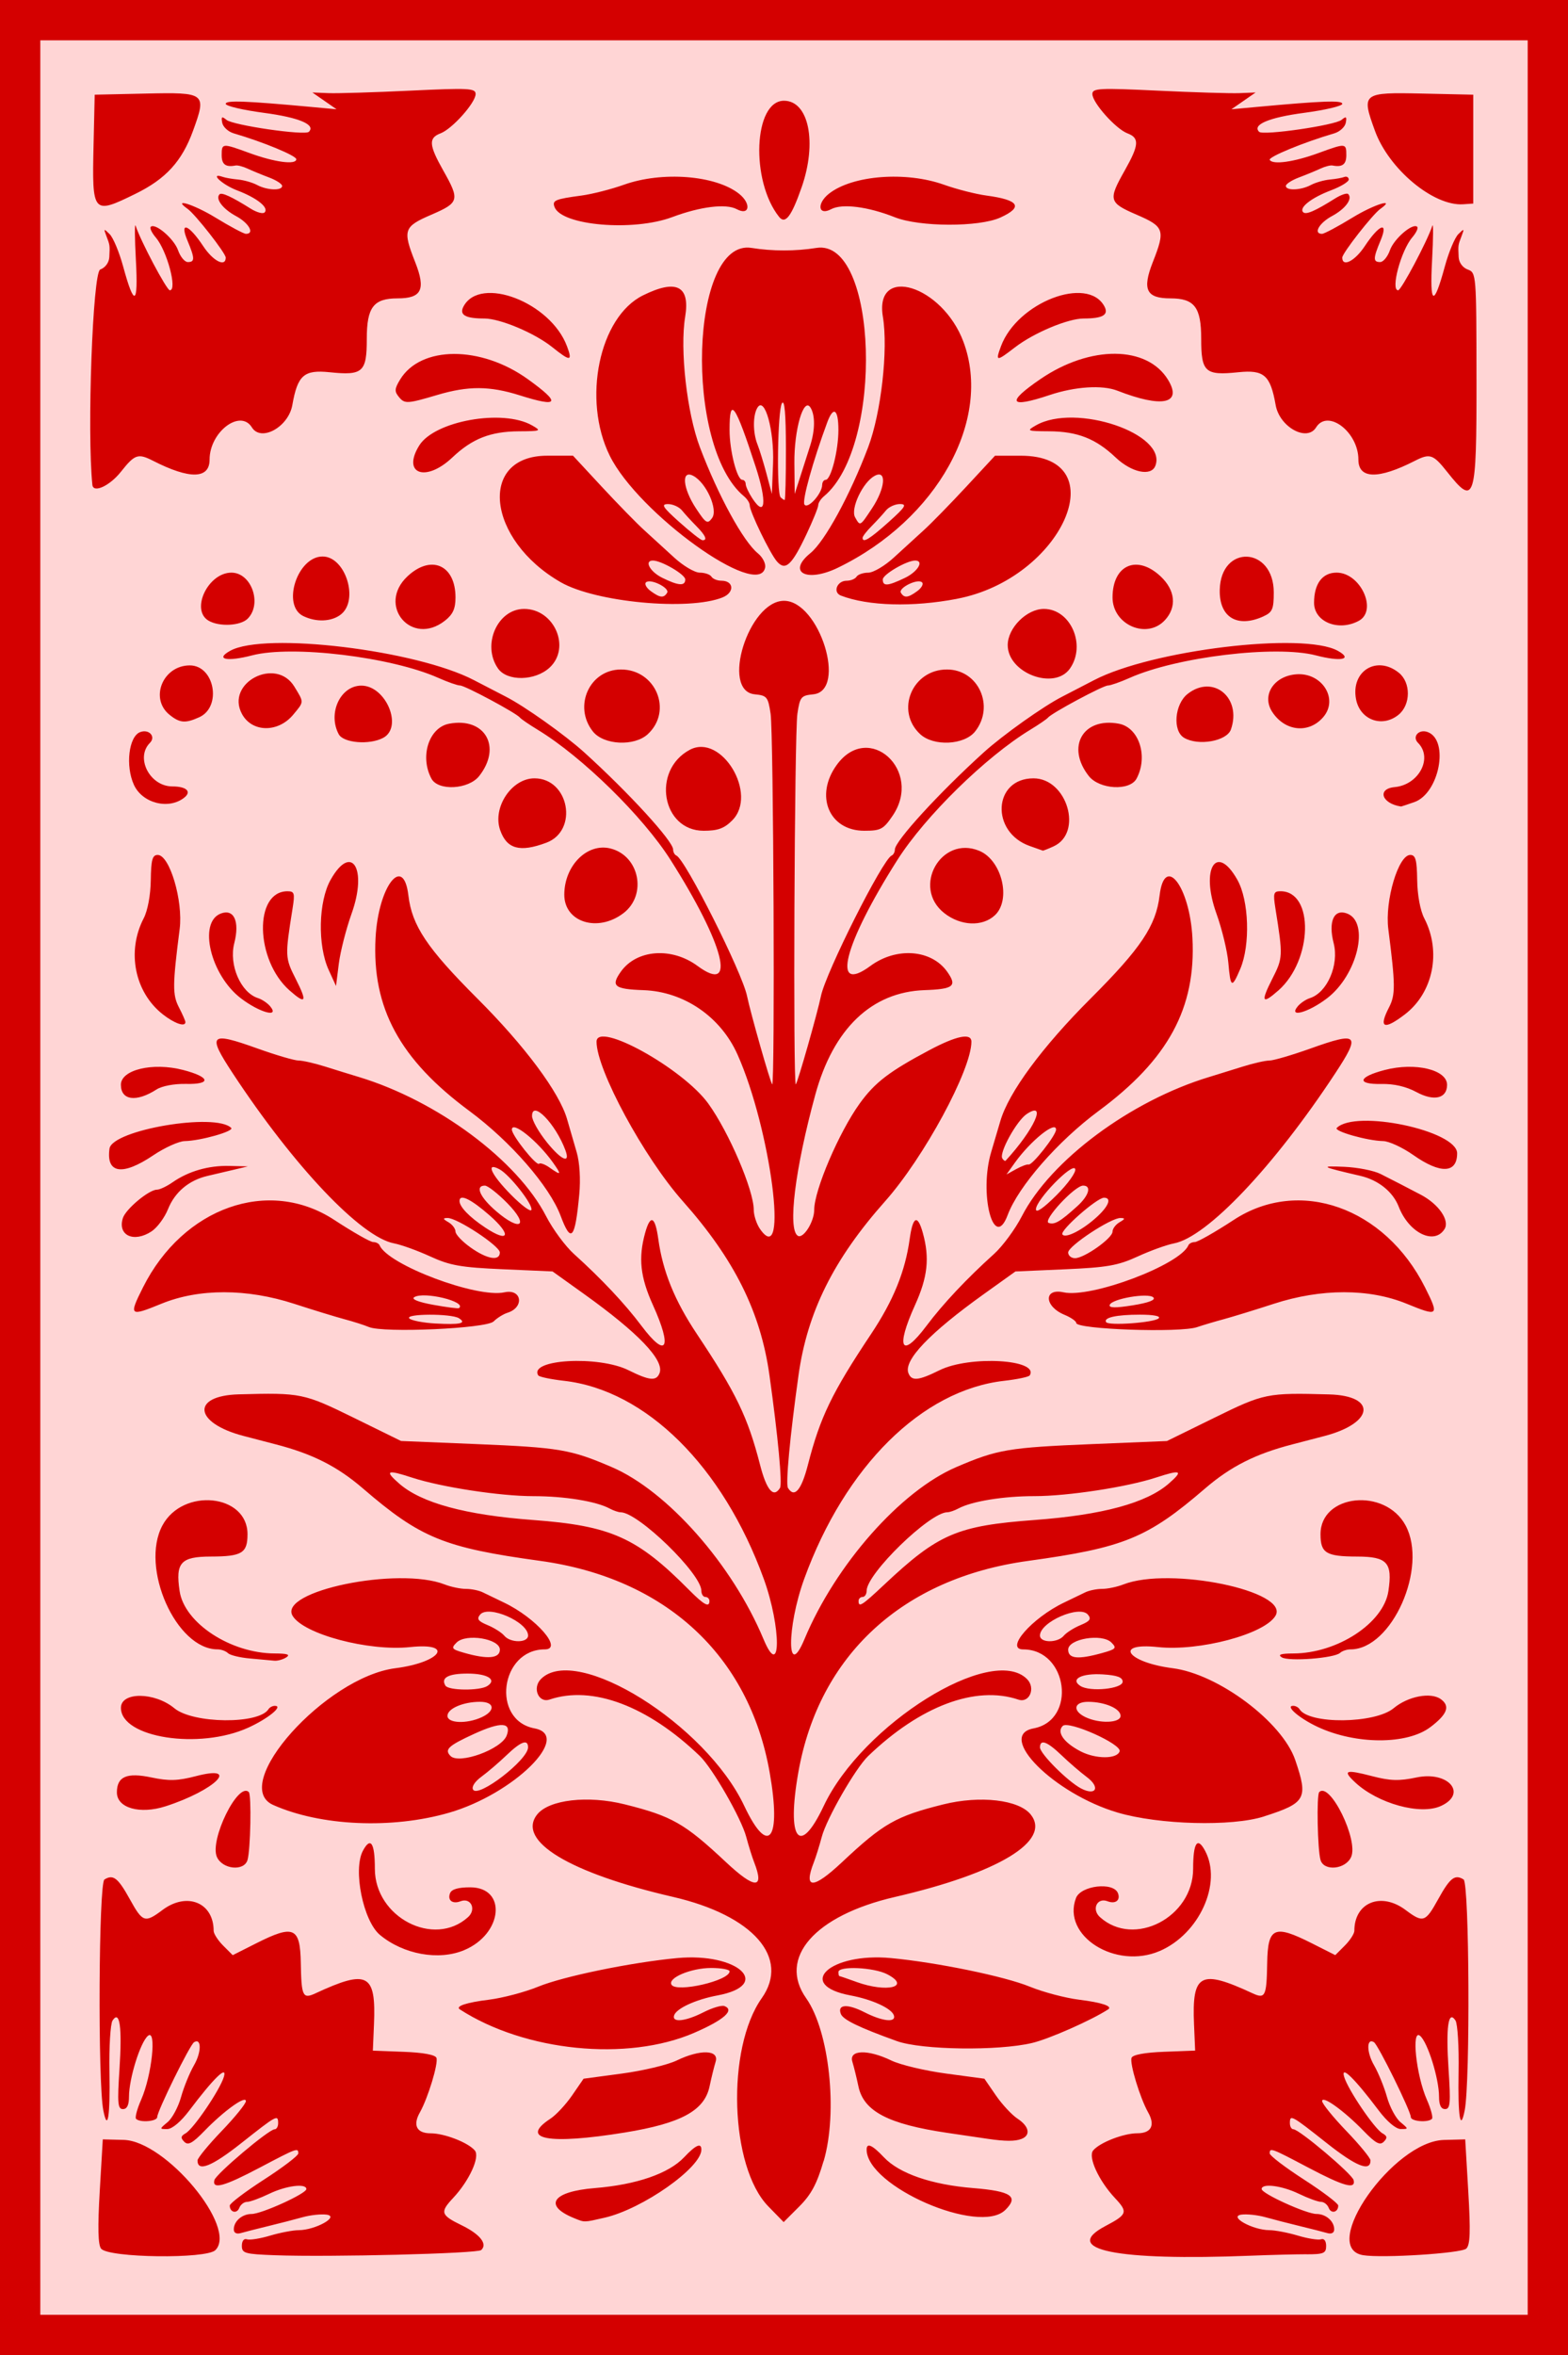 <?xml version="1.0" encoding="UTF-8" standalone="no"?>
<svg xmlns:rdf="http://www.w3.org/1999/02/22-rdf-syntax-ns#" xmlns="http://www.w3.org/2000/svg" height="584" viewBox="0 0 389 584" width="389" version="1.1" xmlns:cc="http://creativecommons.org/ns#" xmlns:dc="http://purl.org/dc/elements/1.1/">
<g transform="translate(10,10)">
<path d="m-10-10h389v584h-389z" fill="#d40000"/>
<rect height="553.36" width="353.3" y="4.257" x="6.385" fill="#d40000"/>
<path d="m0 282v-282h184.5 184.5v282 282h-184.5-184.5v-282zm43.437 265.96c5.566-5.56-12.328-27.06-22.744-27.33l-5.193-0.13-0.758 12.89c-0.526 8.946-0.421 13.294 0.342 14.214 1.897 2.285 26.117 2.593 28.352 0.36zm65.946-0.021c1.633-1.492-0.286-3.92-4.85-6.138-5.204-2.528-5.429-3.239-2.135-6.749 4.021-4.285 6.73-10.196 5.403-11.794-1.63-1.96-7.54-4.26-10.954-4.26-3.467 0-4.492-1.973-2.686-5.172 2.011-3.562 4.63-12.179 4.115-13.538-0.289-0.763-3.283-1.317-8.117-1.5l-7.658-0.29 0.277-6.5c0.537-12.621-1.552-13.729-14.525-7.707-3.145 1.46-3.484 0.758-3.626-7.501-0.153-8.91-1.731-9.614-11.03-4.924l-5.862 2.957-2.367-2.367c-1.302-1.3-2.367-2.96-2.367-3.68 0-7.005-6.623-9.7-12.683-5.162-4.367 3.271-4.927 3.091-8.067-2.591-2.977-5.387-4.165-6.317-6.34-4.962-1.431 0.892-1.67 50.226-0.278 57.258 1.085 5.483 1.711 1.532 1.516-9.577-0.108-6.184 0.24-11.907 0.774-12.716 1.786-2.707 2.402 1.625 1.718 12.068-0.554 8.44-0.427 9.9 0.855 9.9 1.016 0 1.505-1.01 1.505-3.1 0-4.469 2.822-13.512 4.703-15.07 2.208-1.83 0.97 9.813-1.684 15.84-1.011 2.295-1.579 4.433-1.262 4.75 0.99 0.99 5.243 0.63 5.243-0.44 0-1.467 8.105-17.927 9.144-18.568 1.864-1.152 1.86 2.471-0.007 5.694-1.081 1.867-2.53 5.42-3.22 7.894-0.69 2.475-2.191 5.277-3.335 6.228-2.048 1.7-2.05 1.728-0.081 1.719 1.2-0.005 3.38-1.839 5.45-4.586 6.046-8.022 9.488-11.373 8.587-8.361-0.968 3.235-7.513 12.885-9.502 14.008-1.203 0.679-1.273 1.132-0.324 2.09 0.952 0.962 2.027 0.382 5.032-2.715 4.833-4.98 10.256-8.87 10.256-7.36 0 0.635-2.7 3.966-6 7.403s-6 6.724-6 7.306c0 2.906 3.51 1.516 10.873-4.307 8.825-6.98 9.127-7.14 9.127-4.92 0 0.825-0.393 1.5-0.873 1.5-1.426 0-14.599 11.119-14.95 12.619-0.555 2.368 2.433 1.541 11.27-3.119 9.238-4.87 9.553-4.99 9.553-3.51 0 0.547-3.825 3.462-8.5 6.478s-8.5 5.917-8.5 6.447c0 1.694 1.769 2.125 2.364 0.576 0.315-0.82 1.178-1.49 1.917-1.49 0.739 0 3.206-0.9 5.483-2 4.208-2.03 9.236-2.67 9.236-1.18 0 1.13-11.112 6.18-13.596 6.18-2.336 0-4.404 1.79-4.404 3.82 0 0.875 0.669 1.223 1.75 0.911 0.963-0.278 4-1.051 6.75-1.718 2.75-0.667 6.599-1.66 8.554-2.206 1.954-0.547 4.654-0.834 6-0.639 3.231 0.469-2.847 3.829-6.957 3.846-1.428 0.006-4.621 0.616-7.096 1.355-2.475 0.739-5.062 1.147-5.75 0.906-0.735-0.258-1.25 0.403-1.25 1.604 0 1.867 0.709 2.069 8.25 2.349 13.566 0.504 50.183-0.416 51.133-1.284zm204.77 1.06c4.244 0 4.846-0.259 4.846-2.083 0-1.234-0.51-1.905-1.25-1.645-0.688 0.241-3.275-0.166-5.75-0.906s-5.668-1.349-7.096-1.355c-4.111-0.017-10.189-3.377-6.957-3.846 1.345-0.195 4.045 0.092 6 0.639 1.954 0.547 5.804 1.54 8.554 2.206 2.75 0.667 5.787 1.44 6.75 1.718 1.081 0.312 1.75-0.036 1.75-0.911 0-2.03-2.07-3.82-4.4-3.82-2.49 0-13.6-5.05-13.6-6.18 0-1.498 5.028-0.858 9.236 1.176 2.277 1.1 4.744 2 5.483 2 0.739 0 1.602 0.672 1.917 1.494 0.594 1.549 2.364 1.118 2.364-0.576 0-0.53-3.825-3.431-8.5-6.447s-8.5-5.931-8.5-6.478c0-1.482 0.315-1.367 9.554 3.506 8.837 4.661 11.824 5.488 11.27 3.119-0.35-1.5-13.52-12.62-14.95-12.62-0.48 0-0.87-0.68-0.87-1.5 0-2.22 0.302-2.057 9.127 4.921 7.363 5.822 10.873 7.213 10.873 4.307 0-0.582-2.7-3.87-6-7.306-3.3-3.437-6-6.768-6-7.403 0-1.51 5.423 2.384 10.257 7.365 3.005 3.097 4.08 3.677 5.032 2.715 0.949-0.958 0.879-1.411-0.324-2.09-1.988-1.123-8.534-10.774-9.502-14.008-0.901-3.012 2.541 0.339 8.587 8.361 2.07 2.747 4.25 4.581 5.45 4.586 1.968 0.009 1.967-0.019-0.081-1.719-1.145-0.95-2.646-3.753-3.335-6.228-0.69-2.475-2.139-6.027-3.22-7.894-1.867-3.223-1.871-6.847-0.007-5.694 1.038 0.642 9.144 17.102 9.144 18.568 0 1.074 4.253 1.434 5.243 0.444 0.317-0.317-0.251-2.455-1.262-4.75-2.655-6.026-3.893-17.669-1.684-15.84 1.881 1.559 4.703 10.601 4.703 15.07 0 2.09 0.489 3.096 1.505 3.096 1.282 0 1.409-1.465 0.856-9.904-0.684-10.443-0.068-14.775 1.718-12.068 0.534 0.81 0.882 6.532 0.774 12.716-0.195 11.109 0.43 15.06 1.516 9.577 1.392-7.032 1.153-56.367-0.278-57.258-2.175-1.355-3.363-0.426-6.34 4.962-3.14 5.682-3.7 5.862-8.067 2.591-6.07-4.54-12.69-1.85-12.69 5.16 0 0.722-1.065 2.378-2.367 3.68l-2.367 2.367-5.862-2.957c-9.298-4.69-10.876-3.986-11.03 4.924-0.142 8.258-0.481 8.96-3.626 7.501-12.974-6.022-15.063-4.914-14.525 7.707l0.277 6.5-7.659 0.29c-4.834 0.183-7.828 0.737-8.117 1.5-0.515 1.359 2.105 9.976 4.115 13.538 1.806 3.199 0.781 5.172-2.686 5.172-3.416 0-9.326 2.298-10.955 4.26-1.326 1.598 1.382 7.509 5.403 11.794 3.284 3.499 3.087 4.079-2.355 6.945-11.163 5.879 2.64 8.687 36.157 7.354 4.897-0.195 11.084-0.354 13.75-0.354zm39.608-1.411c0.968-0.908 1.084-4.197 0.5-14.136l-0.76-12.95-5.285 0.14c-12.583 0.334-31.115 26.782-20.026 28.579 4.789 0.776 24.335-0.47 25.572-1.631zm-213.76-7.67c9.416-2.158 24-12.413 24-16.877 0-1.779-1.394-1.162-4.279 1.895-3.816 4.043-11.826 6.804-22.177 7.644-10.516 0.853-12.866 4.31-5.078 7.467 2.627 1.065 2.303 1.07 7.535-0.128zm54.339-14.023c3.562-12.19 1.404-32.264-4.342-40.397-7.075-10.014 2.123-20.513 21.992-25.101 25.757-5.948 38.895-13.909 33.729-20.438-2.911-3.679-12.57-4.799-21.718-2.518-11.729 2.924-14.864 4.713-25.087 14.307-7.21 6.767-9.651 6.783-7.013 0.047 0.495-1.263 1.381-4.102 1.968-6.308 1.225-4.595 8.349-16.998 11.506-20.032 12.933-12.426 26.661-17.582 37.279-14.001 2.752 0.928 4.345-2.886 2.131-5.101-8.786-8.786-40.871 11.233-50.427 31.464-6.025 12.756-9.268 8.477-6.304-8.32 5.126-29.054 25.881-48.165 56.947-52.434 23.827-3.275 29.665-5.66 43.949-17.953 6.337-5.454 12.468-8.56 21.551-10.917 2.2-0.571 5.852-1.523 8.115-2.117 12.287-3.221 13.032-9.98 1.135-10.305-15.452-0.422-16.111-0.288-28.529 5.809l-11.72 5.75-18.5 0.76c-20.823 0.857-23.537 1.316-33.771 5.708-13.829 5.936-29.929 24.177-37.65 42.657-4.393 10.515-4.445-2.898-0.057-14.965 10.144-27.901 29.222-46.788 49.591-49.092 3.263-0.369 6.118-0.971 6.344-1.337 2.465-3.989-14.942-4.981-22.394-1.277-5.223 2.596-6.916 2.75-7.704 0.698-1.218-3.175 5.271-9.964 18.728-19.595l7.828-5.603 12.293-0.538c10.454-0.457 13.15-0.932 18.026-3.169 3.153-1.447 7.203-2.909 9-3.25 8.203-1.553 24.786-19.027 40.006-42.156 6.404-9.732 5.729-10.414-6.104-6.177-4.6 1.64-9.2 2.99-10.22 2.99-1.018 0-4.004 0.679-6.636 1.508-2.632 0.829-6.36 1.984-8.285 2.566-19.496 5.895-39.35 20.646-46.5 34.549-1.65 3.208-4.758 7.418-6.907 9.355-6.799 6.13-12.65 12.352-16.737 17.799-6.232 8.306-7.727 5.626-2.856-5.117 3.16-6.969 3.672-11.701 1.94-17.936-1.295-4.665-2.476-4.121-3.252 1.498-1.117 8.085-4.048 15.293-9.613 23.638-9.694 14.538-12.601 20.558-15.639 32.389-1.62 6.31-3.351 8.315-4.947 5.732-0.612-0.991 0.493-12.796 2.621-27.982 2.196-15.675 8.708-28.74 21.497-43.131 9.63-10.84 21.39-32.57 21.39-39.54 0-2.238-3.648-1.506-10.432 2.093-9.949 5.278-13.514 8.009-17.294 13.248-5.12 7.11-11.27 21.47-11.27 26.34 0 2.974-2.718 7.279-4.068 6.444-2.554-1.579-0.698-16.576 4.327-34.958 4.485-16.407 13.973-25.494 27.101-25.954 7.247-0.254 8.163-1.004 5.608-4.592-3.923-5.51-12.605-6.149-19.039-1.402-9.811 7.238-6.609-5.319 6.701-26.284 6.876-10.831 21.924-25.574 32.941-32.274 2.161-1.314 4.154-2.677 4.429-3.028 0.88-1.11 13.65-7.96 14.86-7.96 0.641 0 3.072-0.851 5.404-1.89 11.654-5.197 36.258-8.167 46.199-5.578 6.239 1.625 9.265 0.99 5.425-1.139-8.532-4.729-46.184-0.188-60.503 7.298-2.685 1.404-6.232 3.241-7.882 4.083-4.662 2.379-14.666 9.484-19.445 13.81-11.034 9.988-22.039 22.008-22.049 24.084-0.003 0.642-0.366 1.317-0.807 1.5-2.203 0.917-16.328 28.984-17.531 34.833-0.861 4.19-5.77 21.435-6.234 21.899-0.715 0.715-0.343-87.021 0.389-91.899 0.628-4.181 0.906-4.522 3.925-4.813 8.52-0.83 1.53-23.19-7.25-23.19-8.781 0-15.773 22.365-7.249 23.187 3.018 0.291 3.297 0.633 3.925 4.813 0.733 4.878 1.104 92.614 0.389 91.899-0.464-0.464-5.373-17.709-6.234-21.899-1.202-5.849-15.328-33.917-17.531-34.833-0.441-0.183-0.803-0.858-0.807-1.5-0.01-2.075-11.015-14.095-22.049-24.084-4.779-4.326-14.783-11.431-19.445-13.81-1.65-0.842-5.197-2.679-7.882-4.083-14.319-7.485-51.971-12.027-60.503-7.298-3.84 2.128-0.814 2.764 5.425 1.139 9.941-2.589 34.546 0.381 46.199 5.578 2.332 1.04 4.763 1.89 5.404 1.89 1.212 0 13.981 6.847 14.857 7.967 0.275 0.351 2.268 1.714 4.429 3.028 11.017 6.7 26.065 21.443 32.941 32.274 13.31 20.965 16.512 33.522 6.701 26.284-6.434-4.747-15.116-4.107-19.039 1.402-2.555 3.588-1.639 4.338 5.608 4.592 10.038 0.352 19.13 6.571 23.325 15.954 8.263 18.482 12.805 53.577 5.603 43.294-0.86-1.23-1.57-3.38-1.57-4.78 0-4.87-6.15-19.23-11.27-26.33-6.3-8.73-27.73-20.59-27.73-15.35 0 6.961 11.761 28.695 21.393 39.534 12.789 14.391 19.301 27.456 21.497 43.131 2.128 15.186 3.234 26.991 2.621 27.982-1.596 2.583-3.327 0.578-4.947-5.732-3.038-11.831-5.945-17.851-15.639-32.389-5.565-8.345-8.496-15.553-9.613-23.638-0.776-5.619-1.956-6.163-3.252-1.498-1.731 6.235-1.22 10.967 1.94 17.936 4.871 10.743 3.376 13.423-2.856 5.117-4.087-5.447-9.938-11.67-16.737-17.799-2.15-1.94-5.26-6.15-6.91-9.36-7.15-13.9-27.004-28.65-46.5-34.55-1.925-0.58-5.653-1.73-8.285-2.56s-5.618-1.51-6.636-1.51c-1.018 0-5.615-1.348-10.215-2.995-11.833-4.237-12.508-3.554-6.104 6.177 15.22 23.128 31.803 40.603 40.006 42.156 1.797 0.34 5.847 1.803 9 3.25 4.875 2.237 7.572 2.712 18.026 3.169l12.293 0.538 7.828 5.603c13.457 9.631 19.946 16.42 18.728 19.595-0.787 2.052-2.48 1.898-7.704-0.698-7.452-3.704-24.859-2.712-22.394 1.277 0.226 0.366 3.081 0.968 6.344 1.337 20.368 2.304 39.447 21.191 49.591 49.092 4.387 12.067 4.336 25.48-0.057 14.965-7.722-18.481-23.822-36.722-37.65-42.657-10.23-4.39-12.95-4.85-33.77-5.71l-18.5-0.761-11.721-5.755c-12.418-6.09-13.077-6.23-28.529-5.81-11.896 0.325-11.152 7.084 1.135 10.305 2.263 0.593 5.915 1.546 8.115 2.117 9.083 2.357 15.214 5.462 21.551 10.917 14.283 12.293 20.122 14.678 43.949 17.953 31.066 4.27 51.821 23.38 56.947 52.434 2.964 16.796-0.279 21.076-6.304 8.32-9.556-20.231-41.641-40.25-50.427-31.464-2.215 2.215-0.622 6.029 2.131 5.101 10.618-3.581 24.347 1.575 37.279 14.001 3.157 3.034 10.282 15.437 11.506 20.032 0.588 2.206 1.474 5.045 1.968 6.308 2.638 6.736 0.196 6.72-7.013-0.047-10.24-9.59-13.37-11.38-25.1-14.31-9.148-2.281-18.807-1.161-21.718 2.518-5.166 6.529 7.972 14.49 33.729 20.438 19.869 4.588 29.068 15.088 21.992 25.101-8.84 12.511-7.921 41.855 1.616 51.622l3.819 3.911 3.87-3.87c2.957-2.957 4.38-5.614 6.031-11.266zm-33.34-141.59c-12.968-13.076-19.381-15.953-38.771-17.393-16.752-1.244-27.686-4.217-33.194-9.026-3.701-3.231-3.067-3.527 3.18-1.486 7.234 2.364 21.878 4.604 30.092 4.601 7.742-0.002 15.589 1.268 18.929 3.064 0.955 0.514 2.186 0.934 2.735 0.934 4.345 0 20.029 15.243 20.029 19.465 0 0.844 0.45 1.535 1 1.535s1 0.45 1 1c0 1.706-1.366 0.97-5-2.694zm42 2.69c0-0.55 0.45-1 1-1s1-0.691 1-1.535c0-4.23 15.68-19.47 20.03-19.47 0.549 0 1.78-0.42 2.735-0.934 3.34-1.796 11.187-3.066 18.929-3.064 8.214 0.002 22.858-2.237 30.092-4.601 6.247-2.042 6.881-1.746 3.18 1.486-5.508 4.809-16.442 7.782-33.194 9.026-19.377 1.439-23.952 3.401-37.414 16.046-5.56 5.22-6.36 5.73-6.36 4.04zm-96.26-87.66c-2.06-1.46-3.74-3.24-3.74-3.95 0-0.71-0.787-1.749-1.75-2.31-1.417-0.825-1.458-1.025-0.219-1.05 2.362-0.047 12.969 6.943 12.969 8.547 0 2.219-3.162 1.68-7.262-1.237zm148.26 1.24c0-1.603 10.607-8.594 12.969-8.547 1.24 0.025 1.198 0.225-0.219 1.05-0.963 0.561-1.75 1.611-1.75 2.334 0 1.63-7 6.58-9.3 6.58-0.94 0-1.7-0.64-1.7-1.42zm-144.63-6.18c-3.94-2.62-6.37-5.13-6.37-6.59 0-1.844 2.793-0.511 7.428 3.543 5.611 4.909 4.885 6.999-1.059 3.048zm143.19 1.691c-0.619-1.002 8.575-9.09 10.333-9.09 1.92 0 1.216 1.998-1.639 4.648-3.595 3.338-7.989 5.583-8.694 4.442zm-140.46-5.74c-4.05-3.46-5.32-6.35-2.81-6.35 0.71 0 3.219 1.964 5.575 4.364 5.511 5.616 3.314 7.194-2.768 1.988zm137.06 2.898c-1.58-0.56 6.46-9.25 8.55-9.25 2.159 0 1.451 2.482-1.458 5.113-4.26 3.853-5.64 4.658-7.095 4.138zm-133.41-7.006c-4.939-5.014-6.368-8.186-2.838-6.296 2.522 1.35 8.357 8.774 7.921 10.08-0.189 0.566-2.476-1.137-5.083-3.784zm130.25 3.64c0-2.35 9.123-11.721 9.746-10.011 0.278 0.761-1.769 3.633-4.624 6.488-3.226 3.226-5.122 4.53-5.122 3.523zm-7.611 248.14c3.422-3.358 1.504-4.673-7.932-5.438-10.351-0.84-18.361-3.601-22.177-7.644-2.89-3.06-4.28-3.68-4.28-1.9 0 9.11 27.959 21.287 34.389 14.977zm-94.39-19.22c13.985-2.273 19.776-5.426 21.039-11.453 0.443-2.116 1.118-4.86 1.5-6.098 0.919-2.979-3.824-3.125-9.675-0.298-2.222 1.073-8.324 2.527-13.562 3.23l-9.522 1.278-2.833 4.118c-1.558 2.265-3.984 4.872-5.39 5.793-7.842 5.138-0.483 6.507 18.443 3.43zm98.418 1.592c2.35-0.902 1.918-3.127-0.975-5.022-1.406-0.921-3.832-3.528-5.39-5.793l-2.833-4.118-9.522-1.278c-5.237-0.703-11.34-2.156-13.562-3.23-5.851-2.827-10.594-2.681-9.675 0.298 0.382 1.238 1.057 3.982 1.5 6.098 1.297 6.192 7.373 9.373 22.039 11.538 4.125 0.609 8.625 1.272 10 1.474 4.398 0.646 6.796 0.655 8.418 0.032zm-81.232-26.298c7.387-3.189 10.165-5.639 7.538-6.647-0.684-0.262-3.021 0.43-5.195 1.538-4.468 2.278-7.899 2.638-7.288 0.765 0.561-1.721 5.374-3.935 10.736-4.937 13.848-2.589 5.136-10.682-9.976-9.267-11.378 1.065-28.222 4.528-34.462 7.084-3.321 1.361-8.845 2.819-12.275 3.242-5.564 0.685-8.377 1.625-7.18 2.398 16.152 10.44 41.522 12.984 58.103 5.825zm-5.587-11.934c-1.041-1.685 4.822-4.16 9.851-4.16 2.502 0 4.55 0.378 4.55 0.839 0 2.31-13.152 5.342-14.401 3.321zm89.452 14.44c4.268-1.021 14.646-5.604 18.866-8.332 1.196-0.773-1.617-1.713-7.18-2.398-3.43-0.422-8.954-1.881-12.275-3.242-6.24-2.556-23.084-6.019-34.462-7.084-15.112-1.415-23.824 6.678-9.976 9.267 5.362 1.002 10.175 3.216 10.736 4.937 0.61 1.873-2.82 1.513-7.288-0.765-4.227-2.155-6.79-1.981-5.877 0.399 0.559 1.456 4.44 3.34 13.906 6.75 6.145 2.213 25.147 2.477 33.551 0.467zm-43.55-15.13c-2.2-0.793-4.112-1.448-4.25-1.456-0.14 0-0.25-0.46-0.25-1.01 0-1.565 8.768-1.171 12.082 0.543 6.047 3.127 0.008 4.663-7.582 1.929zm-97.352-7.889c9.6-4.01 10.7-15.58 1.48-15.58-2.962 0-4.603 0.484-4.981 1.468-0.675 1.759 0.619 2.749 2.599 1.99 2.577-0.989 4.002 2.005 1.871 3.933-8.456 7.65-23.12 0.05-23.12-11.99 0-6.448-1.054-8.036-2.965-4.466-2.506 4.683 0.073 17.421 4.225 20.866 5.835 4.843 14.566 6.424 20.888 3.782zm172.55 0.216c9.848-4.229 15.558-16.837 11.262-24.864-1.91-3.58-2.96-1.99-2.96 4.46 0 12.039-14.664 19.644-23.12 11.991-2.131-1.928-0.706-4.922 1.871-3.933 1.98 0.76 3.274-0.231 2.599-1.99-1.099-2.864-9.226-1.923-10.415 1.206-3.561 9.367 9.824 17.826 20.769 13.125zm-226.3-22.55c0.756-2.496 1.022-16.166 0.328-16.86-2.657-2.657-9.811 11.927-7.904 16.113 1.395 3.061 6.716 3.586 7.576 0.747zm273.79-0.747c1.907-4.186-5.247-18.77-7.904-16.113-0.694 0.694-0.429 14.364 0.328 16.86 0.86 2.838 6.181 2.314 7.576-0.747zm-223.77-11c16.041-4.648 30.708-19.126 21.186-20.912-10.81-2.03-8.52-19.59 2.55-19.59 4.652 0-2.14-7.792-10.111-11.602-1.948-0.931-4.324-2.076-5.279-2.546-0.95-0.47-2.83-0.85-4.18-0.85-1.347 0-3.715-0.495-5.264-1.1-11.542-4.511-41.404 1.65-37.725 7.783 2.73 4.551 18.867 8.838 29.16 7.747 11.125-1.179 7.633 3.795-3.68 5.243-17.298 2.214-41.266 29.008-30.32 33.895 11.762 5.251 29.5 6.034 43.664 1.929zm5.952-5.712c-0.431-0.697 0.415-2.009 2.083-3.229 1.545-1.13 4.334-3.518 6.198-5.305 3.586-3.439 5.352-4.086 5.352-1.958 0 3.104-12.333 12.596-13.633 10.493zm-5.61-8.36c-1.57-1.591-0.55-2.541 5.895-5.493 6.641-3.042 9.322-2.895 8.041 0.441-1.308 3.409-11.803 7.213-13.937 5.052zm-0.75-9.95c0-1.8 3.91-3.48 8.07-3.48 3.663 0 3.89 2.244 0.388 3.84-3.73 1.7-8.46 1.49-8.46-0.36zm-0.5-7.48c-1.212-1.962 0.691-3 5.5-3 4.972 0 7.367 1.52 4.878 3.096-1.9 1.2-9.62 1.13-10.38-0.1zm4.603-8.157c-3.078-0.885-3.251-1.123-1.838-2.537 2.331-2.331 10.735-0.957 10.735 1.755 0 2.195-3.049 2.463-8.898 0.782zm9.987-4.235c-0.636-0.766-2.498-1.948-4.139-2.628-2.357-0.976-2.746-1.522-1.852-2.598 2.057-2.478 11.902 1.812 11.902 5.186 0 1.854-4.38 1.884-5.911 0.04zm188.48 44.813c10.412-3.337 11.011-4.418 7.752-13.984-3.216-9.437-19.075-21.315-30.393-22.764-11.314-1.448-14.806-6.422-3.68-5.243 10.293 1.091 26.429-3.196 29.16-7.747 3.679-6.133-26.183-12.293-37.725-7.783-1.548 0.605-3.917 1.1-5.264 1.1s-3.23 0.384-4.185 0.853c-0.955 0.469-3.33 1.615-5.279 2.546-7.97 3.82-14.77 11.61-10.11 11.61 11.078 0 13.366 17.556 2.553 19.585-9.363 1.756 5.059 16.2 20.832 20.864 10.287 3.042 28.373 3.525 36.34 0.972zm-45.41-6.95c-3.29-1.74-10.16-8.6-10.16-10.16 0-2.133 1.763-1.489 5.352 1.953 1.864 1.788 4.684 4.217 6.268 5.398 3.431 2.56 2.275 4.776-1.465 2.808zm-0.081-9.183c-4.167-2.157-5.998-4.75-4.447-6.301 1.415-1.415 14.707 4.515 14.121 6.301-0.637 1.94-5.926 1.94-9.674-0zm1.175-8.494c-3.26-1.58-2.86-3.79 0.67-3.79 4.158 0 8.065 1.684 8.065 3.475 0 1.811-5.247 1.994-8.75 0.304zm-1.242-7.727c-2.606-1.693 0.338-3.197 5.602-2.863 3.542 0.225 4.889 0.724 4.889 1.81 0 1.785-8.111 2.598-10.492 1.052zm-3.02-9c0-2.699 8.403-4.087 10.719-1.771 1.391 1.391 1.161 1.65-2.338 2.621-5.95 1.65-8.38 1.41-8.38-0.85zm-7-3.493c0-3.374 9.845-7.664 11.902-5.186 0.893 1.076 0.504 1.622-1.852 2.598-1.641 0.68-3.503 1.862-4.139 2.628-1.53 1.84-5.91 1.81-5.91-0.04zm-216.9 42.33c12.249-3.96 18.735-10.396 7.537-7.479-4.545 1.184-6.703 1.249-11.062 0.335-6.124-1.29-8.576-0.23-8.576 3.71 0 3.875 5.715 5.496 12.101 3.432zm316.35-0.062c6.71-3.057 1.872-8.74-6.03-7.083-4.359 0.914-6.517 0.849-11.062-0.335-6.577-1.713-7.353-1.426-4.178 1.543 5.632 5.269 16.195 8.186 21.269 5.874zm-295.86-19.43c4.957-2.26 8.793-5.41 6.589-5.41-0.585 0-1.294 0.373-1.576 0.829-2.338 3.782-18.706 3.618-23.351-0.235-4.876-4.04-13.254-4.11-13.254-0.1 0 7.42 19.453 10.446 31.592 4.914zm293.23-0.104c4.242-3.211 5.006-5.225 2.639-6.955-2.484-1.816-8.15-0.735-11.716 2.236-4.635 3.862-21.009 4.034-23.351 0.245-0.28-0.47-0.99-0.84-1.57-0.84-2.087 0 1.53 3.109 6.095 5.239 9.431 4.4 22.142 4.429 27.908 0.064zm-283.82-17.31c1.095-0.708 0.321-0.974-2.866-0.985-10.935-0.038-22.387-7.549-23.574-15.46-1.06-7.068 0.278-8.552 7.725-8.571 7.746-0.019 9.115-0.853 9.115-5.552 0-9.958-16.031-11.604-21.104-2.166-5.617 10.45 3.395 30.73 13.654 30.73 0.907 0 2.078 0.422 2.6 0.937s2.975 1.112 5.45 1.325c2.475 0.214 5.175 0.46 6 0.548 0.825 0.088 2.175-0.277 3-0.81zm261.45-1.129c0.52-0.48 1.69-0.87 2.6-0.87 10.259 0 19.271-20.284 13.654-30.733-5.073-9.438-21.104-7.793-21.104 2.166 0 4.699 1.369 5.533 9.115 5.552 7.447 0.018 8.784 1.503 7.725 8.571-1.186 7.911-12.639 15.422-23.574 15.46-3.13 0.011-3.943 0.283-2.873 0.959 1.704 1.077 13.021 0.214 14.457-1.103zm-209.99-82.19c0.852-0.852 2.406-1.821 3.452-2.153 4.244-1.347 3.546-6.004-0.759-5.066-6.868 1.498-28.943-6.816-30.988-11.671-0.182-0.43-0.898-0.79-1.59-0.79-0.692 0-5.041-2.475-9.666-5.5-16.23-10.617-37.46-3.132-47.427 16.722-3.576 7.123-3.363 7.313 4.565 4.068 9.304-3.807 21.191-3.798 32.952 0.025 4.675 1.52 10.3 3.243 12.5 3.83 2.2 0.587 4.9 1.449 6 1.917 3.602 1.53 29.192 0.389 30.962-1.381zm-14.46 0.51c-3.025-0.169-5.928-0.732-6.45-1.25-1.213-1.203 10.412-1.253 12.307-0.052 2.004 1.27 0.309 1.647-5.857 1.302zm-0.5-4.627c-3.697-0.669-5.519-1.393-4.747-1.887 2.378-1.52 13.231 1.133 11.097 2.713-0.193 0.143-3.05-0.229-6.35-0.826zm189.5 5.525c1.375-0.473 4.3-1.344 6.5-1.936 2.2-0.592 7.825-2.32 12.5-3.84 11.76-3.823 23.647-3.832 32.952-0.025 7.929 3.244 8.141 3.055 4.565-4.068-9.97-19.85-31.2-27.34-47.43-16.72-4.624 3.025-8.974 5.5-9.666 5.5-0.692 0-1.408 0.356-1.591 0.791-2.045 4.855-24.12 13.169-30.988 11.671-4.978-1.086-4.792 3.489 0.227 5.568 1.611 0.667 2.928 1.58 2.928 2.028 0 1.6 25.767 2.488 30 1.033zm-22.591-1.236c-0.7-1.12 2.58-1.85 8.37-1.85 3.412 0 5.245 0.358 4.668 0.912-1.114 1.069-12.458 1.889-13.041 0.943zm0.896-4.272c0.507-1.524 9.599-3.079 10.826-1.852 0.634 0.634-1.152 1.318-5.105 1.955-4.319 0.696-5.977 0.666-5.721-0.103zm-237.7-18.24c1.396-0.915 3.231-3.396 4.079-5.513 1.692-4.228 5.188-7.162 9.813-8.236 1.65-0.383 4.575-1.07 6.5-1.527l3.5-0.831-4.601-0.115c-5.165-0.12-10.106 1.3-14.054 4.04-1.46 1.02-3.218 1.85-3.906 1.85-1.986 0-7.741 4.796-8.455 7.047-1.365 4.302 2.708 6.183 7.123 3.29zm106.1-9.13c0.356-3.808 0.102-7.948-0.643-10.5-0.677-2.317-1.75-6.013-2.386-8.213-1.913-6.623-10.475-18.124-22.247-29.886-12.486-12.475-16.223-18.057-17.112-25.557-1.226-10.355-7.465-2.294-8.146 10.525-0.922 17.363 6.007 30.143 23.264 42.905 10.235 7.569 19.9 18.671 22.648 26.014 2.6 6.949 3.584 5.823 4.622-5.288zm-7.355-6.678c-1.15-0.806-2.321-1.235-2.602-0.954-0.66 0.65-6.76-7-6.76-8.47 0-2.3 6.342 2.776 10.173 8.144 2.24 3.139 2.113 3.339-0.819 1.285zm-0.648-6.241c-2.04-2.51-3.71-5.46-3.71-6.55 0-4.076 5.822 1.89 8.273 8.478 1.292 3.472-0.962 2.522-4.568-1.924zm114.29 17.998c2.665-7.122 12.477-18.341 22.569-25.805 17.257-12.762 24.187-25.542 23.264-42.905-0.681-12.819-6.919-20.88-8.146-10.525-0.888 7.5-4.626 13.083-17.112 25.557-12.058 12.047-20.334 23.275-22.398 30.386-0.718 2.475-1.725 5.882-2.238 7.571-3.152 10.383 0.609 24.945 4.06 15.721zm1.752-12.926c3.9-5.46 10.25-10.58 10.25-8.25 0 1.41-5.906 8.913-6.816 8.659-0.376-0.105-1.764 0.407-3.084 1.138l-2.401 1.328 2.045-2.866zm-3.089-1.114c-0.846-1.369 3.582-9.379 6.094-11.023 5.095-3.334 1.805 3.915-5.258 11.588-0.16 0.174-0.536-0.08-0.836-0.565zm109.71 17.534c1.345-2.146-1.445-6.192-5.87-8.514-3.96-2.078-6.37-3.321-10-5.157-1.65-0.835-5.7-1.631-9-1.771-6.237-0.263-5.84-0.041 4 2.244 4.452 1.033 8.075 3.944 9.505 7.636 2.527 6.523 8.829 9.607 11.365 5.562zm-320.37-18.28c2.861-1.925 6.393-3.52 7.851-3.544 3.893-0.065 12.32-2.452 11.512-3.26-3.866-3.866-29.535 0.493-30.191 5.127-0.877 6.19 3.187 6.82 10.829 1.68zm323.5-0.5c0-5.638-25.207-10.96-29.862-6.304-0.807 0.807 7.616 3.195 11.499 3.26 1.45 0.024 4.825 1.585 7.5 3.467 6.7 4.72 10.86 4.56 10.86-0.42zm-322.67-15.84c1.355-0.868 4.419-1.446 7.315-1.38 6.403 0.146 6.019-1.713-0.714-3.458-7.517-1.95-15.433-0.07-15.433 3.67 0 3.877 3.817 4.383 8.832 1.171zm320.17-1.16c0-3.747-7.902-5.632-15.433-3.681-6.65 1.723-7.127 3.6-0.882 3.474 3.148-0.063 6.165 0.632 8.716 2.01 4.37 2.36 7.6 1.6 7.6-1.8zm-313-15.55c0-0.302-0.724-1.95-1.609-3.66-1.615-3.124-1.592-5.549 0.184-19.423 0.893-6.976-2.486-18.369-5.446-18.364-1.321 0.002-1.646 1.182-1.718 6.25-0.054 3.731-0.765 7.55-1.767 9.48-4.25 8.192-2.244 18.283 4.727 23.778 2.904 2.29 5.63 3.23 5.63 1.94zm302.52-1.899c7.038-5.369 9.111-15.577 4.835-23.819-1.002-1.931-1.713-5.749-1.767-9.48-0.073-5.068-0.397-6.248-1.718-6.25-2.961-0.005-6.339 11.388-5.446 18.364 1.776 13.874 1.799 16.3 0.184 19.423-2.656 5.136-1.308 5.744 3.913 1.762zm-281.49-2.01c-0.667-0.804-2.022-1.718-3.011-2.032-4.295-1.363-7.274-8.241-5.898-13.612 1.389-5.42-0.067-8.621-3.348-7.362-5.66 2.172-2.549 15.259 4.998 21.021 4.63 3.536 9.695 4.921 7.258 1.985zm262.19-1.985c7.546-5.762 10.658-18.849 4.998-21.021-3.281-1.259-4.737 1.942-3.348 7.362 1.377 5.371-1.603 12.249-5.898 13.612-0.989 0.314-2.344 1.228-3.011 2.032-2.436 2.936 2.628 1.55 7.258-1.985zm-255.81-4.73c-2.708-5.343-2.721-5.631-0.821-17.567 0.601-3.772 0.459-4.25-1.264-4.25-8.374 0-8.014 17.079 0.518 24.595 4.059 3.575 4.442 2.897 1.567-2.777zm243.75 2.777c8.53-7.52 8.89-24.6 0.52-24.6-1.722 0-1.865 0.478-1.264 4.25 1.9 11.936 1.887 12.224-0.821 17.567-2.875 5.674-2.493 6.353 1.567 2.777zm-229.92-19.08c3.988-11.152-0.034-17.574-5.224-8.339-3.02 5.373-3.253 16.245-0.478 22.317l1.828 4 0.69-5.5c0.379-3.025 1.812-8.64 3.185-12.478zm220.46 13.73c2.522-5.936 2.166-16.945-0.713-22.067-5.196-9.245-9.219-2.804-5.208 8.339 1.381 3.838 2.714 9.34 2.961 12.228 0.535 6.25 0.87 6.419 2.96 1.5zm-153.04-13.8c5.931-4.524 3.991-14.245-3.203-16.05-5.77-1.45-11.46 4.25-11.46 11.46 0 6.832 8.305 9.431 14.656 4.587zm92.156 0.512c4.119-3.837 1.746-13.659-3.862-15.982-9.489-3.931-16.804 9.05-8.699 15.437 4.061 3.201 9.459 3.435 12.561 0.545zm-111.28-17.99c8.04-3 5.65-15.97-2.94-15.97-5.668 0-10.464 7.232-8.511 12.833 1.639 4.7 4.883 5.59 11.449 3.137zm125.86 0.892c7.35-3.35 3.34-16.86-5-16.86-10.012 0-10.725 13.346-0.897 16.791 1.65 0.578 3.091 1.087 3.203 1.131 0.112 0.043 1.327-0.433 2.7-1.059zm-79.736-6.438c6.486-6.486-2.681-21.698-10.54-17.492-9.51 5.09-6.93 20.07 3.46 20.07 3.512 0 5.079-0.57 7.085-2.576zm39.797-1.156c7.593-11.175-5.926-23.492-13.85-12.619-5.569 7.642-1.944 16.351 6.805 16.351 4.087 0 4.747-0.349 7.045-3.732zm-175.72-4.5c1.874-1.49 0.515-2.76-2.969-2.76-5.592 0-9.259-7.111-5.57-10.8 1.55-1.55-0.238-3.506-2.434-2.664-2.82 1.082-3.679 8.366-1.54 13.06 2.092 4.593 8.655 6.254 12.513 3.168zm305.14 1.127c6.173-2.152 8.713-15.298 3.353-17.355-2.196-0.843-3.984 1.114-2.434 2.664 3.742 3.742 0.218 10.408-5.8 10.972-4.44 0.416-3.212 4.109 1.601 4.813 0.055 0.008 1.532-0.484 3.28-1.094zm-231.99-6.47c5.693-7.238 1.436-14.638-7.461-12.969-5.012 0.94-7.329 8.126-4.39 13.618 1.666 3.113 9.217 2.7 11.851-0.648zm163.08 0.648c2.939-5.492 0.622-12.677-4.39-13.618-8.896-1.669-13.154 5.732-7.461 12.969 2.634 3.348 10.185 3.761 11.851 0.648zm-186.9-10.11c5.001-2.677 0.659-12.994-5.451-12.95-5.185 0.037-8.35 6.874-5.58 12.05 1.167 2.182 7.647 2.71 11.031 0.899zm65.668-0.931c6.234-5.808 1.944-16.056-6.706-16.019-7.764 0.034-11.871 9.1-6.955 15.35 2.679 3.405 10.322 3.779 13.661 0.669zm81.194-0.669c4.916-6.25 0.809-15.316-6.955-15.35-8.65-0.038-12.94 10.21-6.706 16.019 3.339 3.111 10.982 2.737 13.661-0.669zm63.447-0.475c2.759-7.889-4.424-13.786-10.74-8.818-3.234 2.543-3.771 9.15-0.885 10.873 3.517 2.099 10.611 0.845 11.625-2.055zm-232.62-3.68c2.716-3.277 2.704-2.959 0.266-6.958-4.561-7.481-17.126-0.939-13.001 6.769 2.479 4.631 8.973 4.728 12.735 0.19zm255.57 0.562c3.796-4.493-0.361-11.041-6.71-10.568-5.61 0.417-8.683 5.217-5.981 9.341 3.188 4.865 9.132 5.44 12.691 1.228zm-278.88 0.076c5.661-2.58 3.784-12.85-2.352-12.85-6.673 0-10.043 8.189-5.037 12.242 2.543 2.059 3.942 2.174 7.386 0.605zm297.51-0.605c3.048-2.468 3.099-7.975 0.097-10.406-5.463-4.423-11.947-0.453-10.64 6.515 0.967 5.157 6.471 7.189 10.543 3.891zm-210.6-11.7c5.34-4.95 1.17-14.55-6.32-14.55-6.633 0-10.555 8.952-6.475 14.777 2.265 3.234 9.194 3.11 12.797-0.23zm129.09 0.23c4.08-5.83 0.16-14.78-6.47-14.78-4.26 0-8.97 4.72-8.97 8.97 0 6.954 11.588 11.311 15.443 5.807zm-155.07-11.85c1.99-1.58 2.63-2.97 2.63-5.78 0-8.05-6.042-10.716-11.894-5.249-7.699 7.191 0.986 17.534 9.259 11.026zm178.6-0.116c3.034-3.257 2.623-7.463-1.067-10.91-5.86-5.47-11.9-2.8-11.9 5.25 0 6.769 8.479 10.473 12.961 5.662zm-227.54-0.38c3.675-3.68 0.95-11.43-4.017-11.43-5.813 0-10.216 9.268-5.662 11.92 2.65 1.544 7.911 1.276 9.679-0.491zm275.64 0.536c4.78-2.56 0.47-11.97-5.48-11.97-3.53 0-5.59 2.75-5.59 7.48 0 4.736 6.033 7.183 11.066 4.489zm-252.57-1.55c4.627-3.49 1.236-14.42-4.476-14.42-6.272 0-10.2 12.16-4.774 14.78 3.203 1.545 6.926 1.402 9.25-0.355zm228.95 0.415c2.21-1 2.55-1.78 2.55-5.92 0-11.409-13.154-12.022-13.4-0.625-0.147 6.798 4.352 9.514 10.853 6.552zm-134.22-4.68c3.05-1.21 2.86-4.15-0.28-4.15-1.009 0-2.112-0.45-2.452-1-0.34-0.55-1.645-1-2.9-1s-4.114-1.688-6.354-3.75-5.574-5.109-7.409-6.769-6.566-6.498-10.512-10.75l-7.17-7.73h-6.4c-17.246 0-15.013 20.836 3.364 31.382 8.648 4.963 31.692 7.129 40.118 3.77zm-17.788-1.571c-1.067-0.78-1.605-1.753-1.195-2.162 1.054-1.054 5.995 1.379 5.25 2.585-0.834 1.35-1.763 1.254-4.055-0.422zm2.807-3.327c-3.02-1.5-4.49-4.25-2.28-4.25 2.117 0 8.034 3.451 8.034 4.685 0 1.704-1.719 1.576-5.75-0.431zm73.198 5.224c26.06-4.98 39.64-35.47 15.8-35.47h-6.4l-7.176 7.731c-3.947 4.252-8.677 9.089-10.512 10.75-1.835 1.661-5.169 4.707-7.409 6.769s-5.099 3.75-6.354 3.75-2.56 0.45-2.9 1c-0.34 0.55-1.443 1-2.452 1-2.399 0-3.513 2.884-1.423 3.686 6.767 2.597 17.809 2.9 28.823 0.793zm-13.945-1.474c-0.745-1.206 4.196-3.639 5.25-2.585 0.409 0.409-0.129 1.382-1.195 2.162-2.292 1.676-3.22 1.773-4.055 0.422zm-4.5-3.31c0-1.24 5.92-4.69 8.03-4.69 2.314 0 0.663 2.774-2.568 4.315-4.25 2.03-5.46 2.12-5.46 0.38zm-29.182-2.961c0.186-0.977-0.616-2.552-1.782-3.5-3.655-2.971-9.839-14.269-14.403-26.315-3.223-8.506-5.002-24.246-3.658-32.361 1.27-7.681-2.17-9.417-10.48-5.3-10.85 5.372-15.09 25.84-8.23 39.746 7.041 14.287 37.004 35.835 38.55 27.724zm-21.29-11.27c-4.16-3.73-4.62-4.46-2.79-4.46 1.201 0 2.763 0.717 3.473 1.594 0.709 0.877 2.302 2.616 3.539 3.865 2.299 2.32 2.838 3.576 1.5 3.496-0.412-0.025-2.988-2.05-5.723-4.5zm4.168-3.34c-3.346-5.056-3.75-9.75-0.698-8.117 3.241 1.735 6.189 8.366 4.653 10.466-1.138 1.556-1.52 1.329-3.954-2.35zm35.196 14.646c24.619-11.957 38.347-36.688 31.107-56.039-5.23-13.98-22.131-19.205-19.972-6.175 1.344 8.115-0.435 23.855-3.658 32.361-4.524 11.938-10.747 23.343-14.325 26.252-5.878 4.779-0.932 7.38 6.848 3.601zm6.1-7.41c0-0.349 1.012-1.657 2.25-2.906s2.83-2.988 3.539-3.865c0.709-0.877 2.272-1.594 3.473-1.594 1.827 0 1.372 0.727-2.789 4.455-4.754 4.26-6.473 5.297-6.473 3.909zm-1.861-5.08c-1.193-2.131 1.918-8.71 4.864-10.286 3.028-1.621 2.658 3.045-0.636 8.023-3.026 4.572-2.956 4.535-4.228 2.263zm-12.042 4.165c1.59-3.38 2.9-6.61 2.9-7.17 0-0.567 0.641-1.563 1.424-2.213 14.949-12.407 13.36-64.047-1.895-61.579-5.13 0.83-10.93 0.83-16.059 0-15.255-2.468-16.844 49.172-1.895 61.579 0.783 0.65 1.424 1.646 1.424 2.213 0 1.594 5.048 12.012 6.769 13.971 2.101 2.39 3.68 0.926 7.329-6.796zm-13.449-8.864c-0.91-1.39-1.65-2.99-1.65-3.55 0-0.57-0.38-1.04-0.84-1.04-1.31 0-3.16-7.23-3.16-12.366 0-8.498 1.369-6.559 6.503 9.206 2.831 8.693 2.389 12.697-0.854 7.746zm12.923 1.529c-0.61-0.99 2.08-10.68 5.66-20.37 1.53-4.15 2.77-3.307 2.77 1.884 0 5.136-1.85 12.366-3.16 12.366-0.463 0-0.852 0.562-0.864 1.25-0.039 2.195-3.616 6.144-4.407 4.865zm-5.905-1.782c-1.05-1.05-0.75-21.664 0.33-23.34 0.654-1.012 0.974 2.648 0.985 11.25 0.008 7.013-0.135 12.75-0.318 12.75-0.183 0-0.633-0.3-1-0.667zm-3.5-5.84c-0.734-2.75-1.746-6.034-2.25-7.297-1.16-2.909-1.154-7.279 0.014-9.124 1.802-2.846 4.172 5.683 3.858 13.885l-0.29 7.54-1.334-5zm6.913-2.628c-0.086-8.295 2.285-16.489 3.991-13.794 1.18 1.865 1.165 5.538-0.04 9.35-0.534 1.689-1.623 5.096-2.421 7.571l-1.45 4.5-0.079-7.628zm-167.08 2.13c3.449-4.355 4.249-4.626 8-2.711 9.071 4.631 14 4.523 14-0.307 0-6.852 7.618-12.643 10.5-7.98 2.266 3.666 9.07-0.099 10.029-5.55 1.303-7.406 2.878-8.791 9.246-8.134 8.268 0.854 9.225-0.007 9.225-8.294 0-7.834 1.67-10.022 7.651-10.022 5.978 0 7.035-2.187 4.349-9-3.136-7.957-2.855-8.781 4-11.739 6.935-2.992 7.111-3.632 3-10.915-3.606-6.389-3.734-8.117-0.688-9.274 2.898-1.101 8.688-7.6 8.688-9.746 0-1.438-1.68-1.524-16.25-0.83-8.938 0.425-18.05 0.701-20.25 0.613l-4-0.161 3 2.082 3 2.082-6-0.554c-16.653-1.537-21.5-1.716-21.5-0.794 0 0.537 4.267 1.542 9.482 2.232 8.706 1.152 12.922 2.932 11.148 4.705-0.977 0.978-18.813-1.609-20.447-2.965-1.144-0.949-1.344-0.811-1.048 0.723 0.201 1.043 1.49 2.225 2.865 2.626 7.265 2.122 15.523 5.536 15.512 6.414-0.017 1.455-5.344 0.754-11.57-1.521-6.831-2.497-6.942-2.489-6.942 0.521 0 2.296 0.99 3.03 3.445 2.554 0.52-0.101 1.869 0.251 3 0.781s3.518 1.514 5.305 2.186c1.788 0.672 3.25 1.618 3.25 2.101 0 1.233-3.728 1.095-6.204-0.231-1.14-0.61-3.248-1.218-4.684-1.35-1.437-0.133-3.13-0.421-3.762-0.641-3.581-1.245-0.296 1.891 3.484 3.325 4.971 1.887 7.971 4.303 6.8 5.474-0.411 0.411-1.959-0.015-3.441-0.945-4.678-2.94-7.185-4.096-7.721-3.56-1.11 1.11 0.8 3.637 4.087 5.407 3.202 1.724 4.697 4.398 2.459 4.398-0.541 0-3.965-1.825-7.61-4.057-5.281-3.232-10.884-4.978-6.865-2.139 1.916 1.354 9.457 10.99 9.457 12.085 0 2.459-3.125 0.88-5.569-2.814-3.614-5.46-5.976-6.315-3.931-1.422 1.859 4.451 1.876 5.347 0.098 5.347-0.771 0-1.861-1.317-2.422-2.926-0.995-2.854-5.7-6.883-6.779-5.805-0.297 0.298 0.261 1.477 1.24 2.62 2.803 3.274 5.429 13.111 3.5 13.111-0.775 0-7.281-12.27-8.484-16-0.266-0.825-0.239 3 0.06 8.5 0.613 11.27-0.389 11.77-3.164 1.579-0.962-3.532-2.466-7.132-3.343-8-1.455-1.441-1.527-1.404-0.826 0.421 0.896 2.333 0.893 2.309 0.738 5.282-0.07 1.349-0.993 2.606-2.257 3.073-1.856 0.686-3.299 40.411-1.94 53.394 0.223 2.13 4.296 0.26 7.078-3.25zm336.3-22.927c-0.02-26.072-0.05-26.437-2.16-27.218-1.27-0.467-2.19-1.724-2.26-3.073-0.15-2.973-0.16-2.949 0.74-5.282 0.701-1.825 0.629-1.862-0.826-0.421-0.877 0.868-2.381 4.468-3.343 8-2.775 10.191-3.776 9.691-3.164-1.579 0.299-5.5 0.326-9.325 0.06-8.5-1.203 3.73-7.709 16-8.484 16-1.929 0 0.697-9.837 3.5-13.111 0.979-1.144 1.537-2.323 1.24-2.62-1.078-1.078-5.784 2.951-6.779 5.805-0.56 1.609-1.65 2.926-2.42 2.926-1.778 0-1.762-0.896 0.098-5.347 2.044-4.893-0.318-4.039-3.931 1.422-2.45 3.694-5.57 5.273-5.57 2.814 0-1.095 7.541-10.731 9.457-12.084 4.019-2.839-1.584-1.093-6.865 2.139-3.64 2.231-7.07 4.056-7.61 4.056-2.238 0-0.743-2.674 2.459-4.399 3.356-1.808 5.192-4.301 4.026-5.468-0.319-0.319-1.792 0.181-3.273 1.112-4.978 3.129-7.198 4.083-7.888 3.393-1.115-1.115 1.988-3.563 6.861-5.413 2.51-0.949 4.5-2.175 4.45-2.725-0.06-0.55-0.56-0.82-1.11-0.6-0.55 0.22-2.175 0.508-3.612 0.641s-3.544 0.74-4.684 1.35c-2.47 1.325-6.2 1.464-6.2 0.23 0-0.483 1.462-1.429 3.25-2.101 1.788-0.672 4.175-1.656 5.305-2.186 1.131-0.53 2.481-0.881 3-0.781 2.45 0.477 3.44-0.257 3.44-2.553 0-3.01-0.111-3.018-6.942-0.521-6.048 2.211-11.3 2.947-12.058 1.692-0.434-0.721 8.469-4.385 16-6.584 1.375-0.402 2.664-1.583 2.865-2.626 0.296-1.534 0.095-1.672-1.048-0.723-1.634 1.356-19.47 3.943-20.448 2.966-1.773-1.774 2.442-3.553 11.148-4.705 5.21-0.691 9.48-1.695 9.48-2.233 0-0.923-4.847-0.744-21.5 0.793l-6 0.554 3-2.082 3-2.082-4 0.161c-2.2 0.088-11.312-0.188-20.25-0.613-14.57-0.693-16.25-0.607-16.25 0.831 0 2.146 5.794 8.645 8.688 9.745 3.046 1.158 2.917 2.886-0.688 9.274-4.111 7.283-3.935 7.923 3 10.915 6.855 2.958 7.136 3.782 4 11.739-2.686 6.813-1.629 9 4.349 9 5.981 0 7.651 2.188 7.651 10.022 0 8.288 0.957 9.148 9.224 8.295 6.368-0.657 7.943 0.728 9.246 8.134 0.959 5.45 7.764 9.215 10.029 5.55 2.882-4.663 10.5 1.128 10.5 7.982 0 4.83 4.929 4.938 14 0.307 3.756-1.917 4.55-1.644 8.042 2.764 6.83 8.624 7.285 7.184 7.258-22.98zm-254.07 19.377c4.914-4.658 9.451-6.442 16.491-6.485 5.52-0.034 5.67-0.101 3.28-1.465-7.25-4.144-24.22-1.115-27.998 4.997-4.359 7.054 1.631 9.204 8.226 2.952zm174.4 2.076c3.04-7.937-19.78-15.66-29.63-10.03-2.386 1.364-2.237 1.431 3.282 1.465 7.039 0.043 11.577 1.827 16.491 6.485 3.957 3.75 8.82 4.775 9.856 2.076zm-178.13-17.578c7.678-2.278 12.995-2.252 20.452 0.102 9.741 3.074 10.307 1.975 2.048-3.977-11.688-8.424-26.647-8.378-31.758 0.097-1.377 2.282-1.411 2.917-0.238 4.33 1.402 1.69 2.072 1.651 9.496-0.552zm151.91 0.023c6.301-2.108 13.049-2.542 16.798-1.08 11.121 4.337 16.171 3.272 12.595-2.657-5.165-8.563-19.3-8.669-31.657-0.237-8.624 5.885-7.796 7.338 2.264 3.973zm-119.75-12.101c-4.05-10.894-21.52-17.611-25.66-9.869-1.12 2.094 0.43 2.995 5.15 2.995 3.941 0 12.483 3.595 16.854 7.093 4.518 3.616 5.078 3.582 3.663-0.219zm111.15 0.274c4.64-3.585 13.13-7.148 17.04-7.148 4.72 0 6.27-0.901 5.149-2.995-4.144-7.742-21.612-1.025-25.666 9.869-1.427 3.835-1.165 3.856 3.472 0.274zm-85.04-32.292c7-2.622 13.34-3.4 16.018-1.966 3.209 1.718 3.639-1.404 0.53-3.849-5.811-4.571-19.048-5.597-28.536-2.212-3.142 1.121-7.867 2.326-10.5 2.679-6.589 0.883-7.337 1.202-6.699 2.863 1.761 4.59 19.529 6.102 29.186 2.485zm81.42 0.103c5.755-2.625 4.646-4.361-3.483-5.451-2.634-0.353-7.359-1.559-10.5-2.679-9.488-3.385-22.725-2.359-28.536 2.212-3.109 2.446-2.679 5.567 0.53 3.849 2.713-1.452 9.133-0.639 15.793 1.999 6.146 2.434 20.925 2.474 26.195 0.07zm-49.3-7.526c3.87-11.122 1.76-21.433-4.39-21.433-7.526 0-8.359 19.843-1.21 28.8 1.531 1.918 3.073-0.111 5.598-7.367zm-165.32 1.668c7.571-3.702 11.563-8.064 14.321-15.649 3.407-9.372 3.167-9.561-11.762-9.231l-12.632 0.279-0.282 12.445c-0.389 17.148-0.231 17.333 10.355 12.156zm331.93-11.101v-13.5l-12.632-0.279c-14.93-0.33-15.17-0.141-11.76 9.231 3.45 9.502 14.53 18.723 21.89 18.219l2.5-0.171v-13.5z" fill="#ffd5d5"/>
</g>
</svg>
